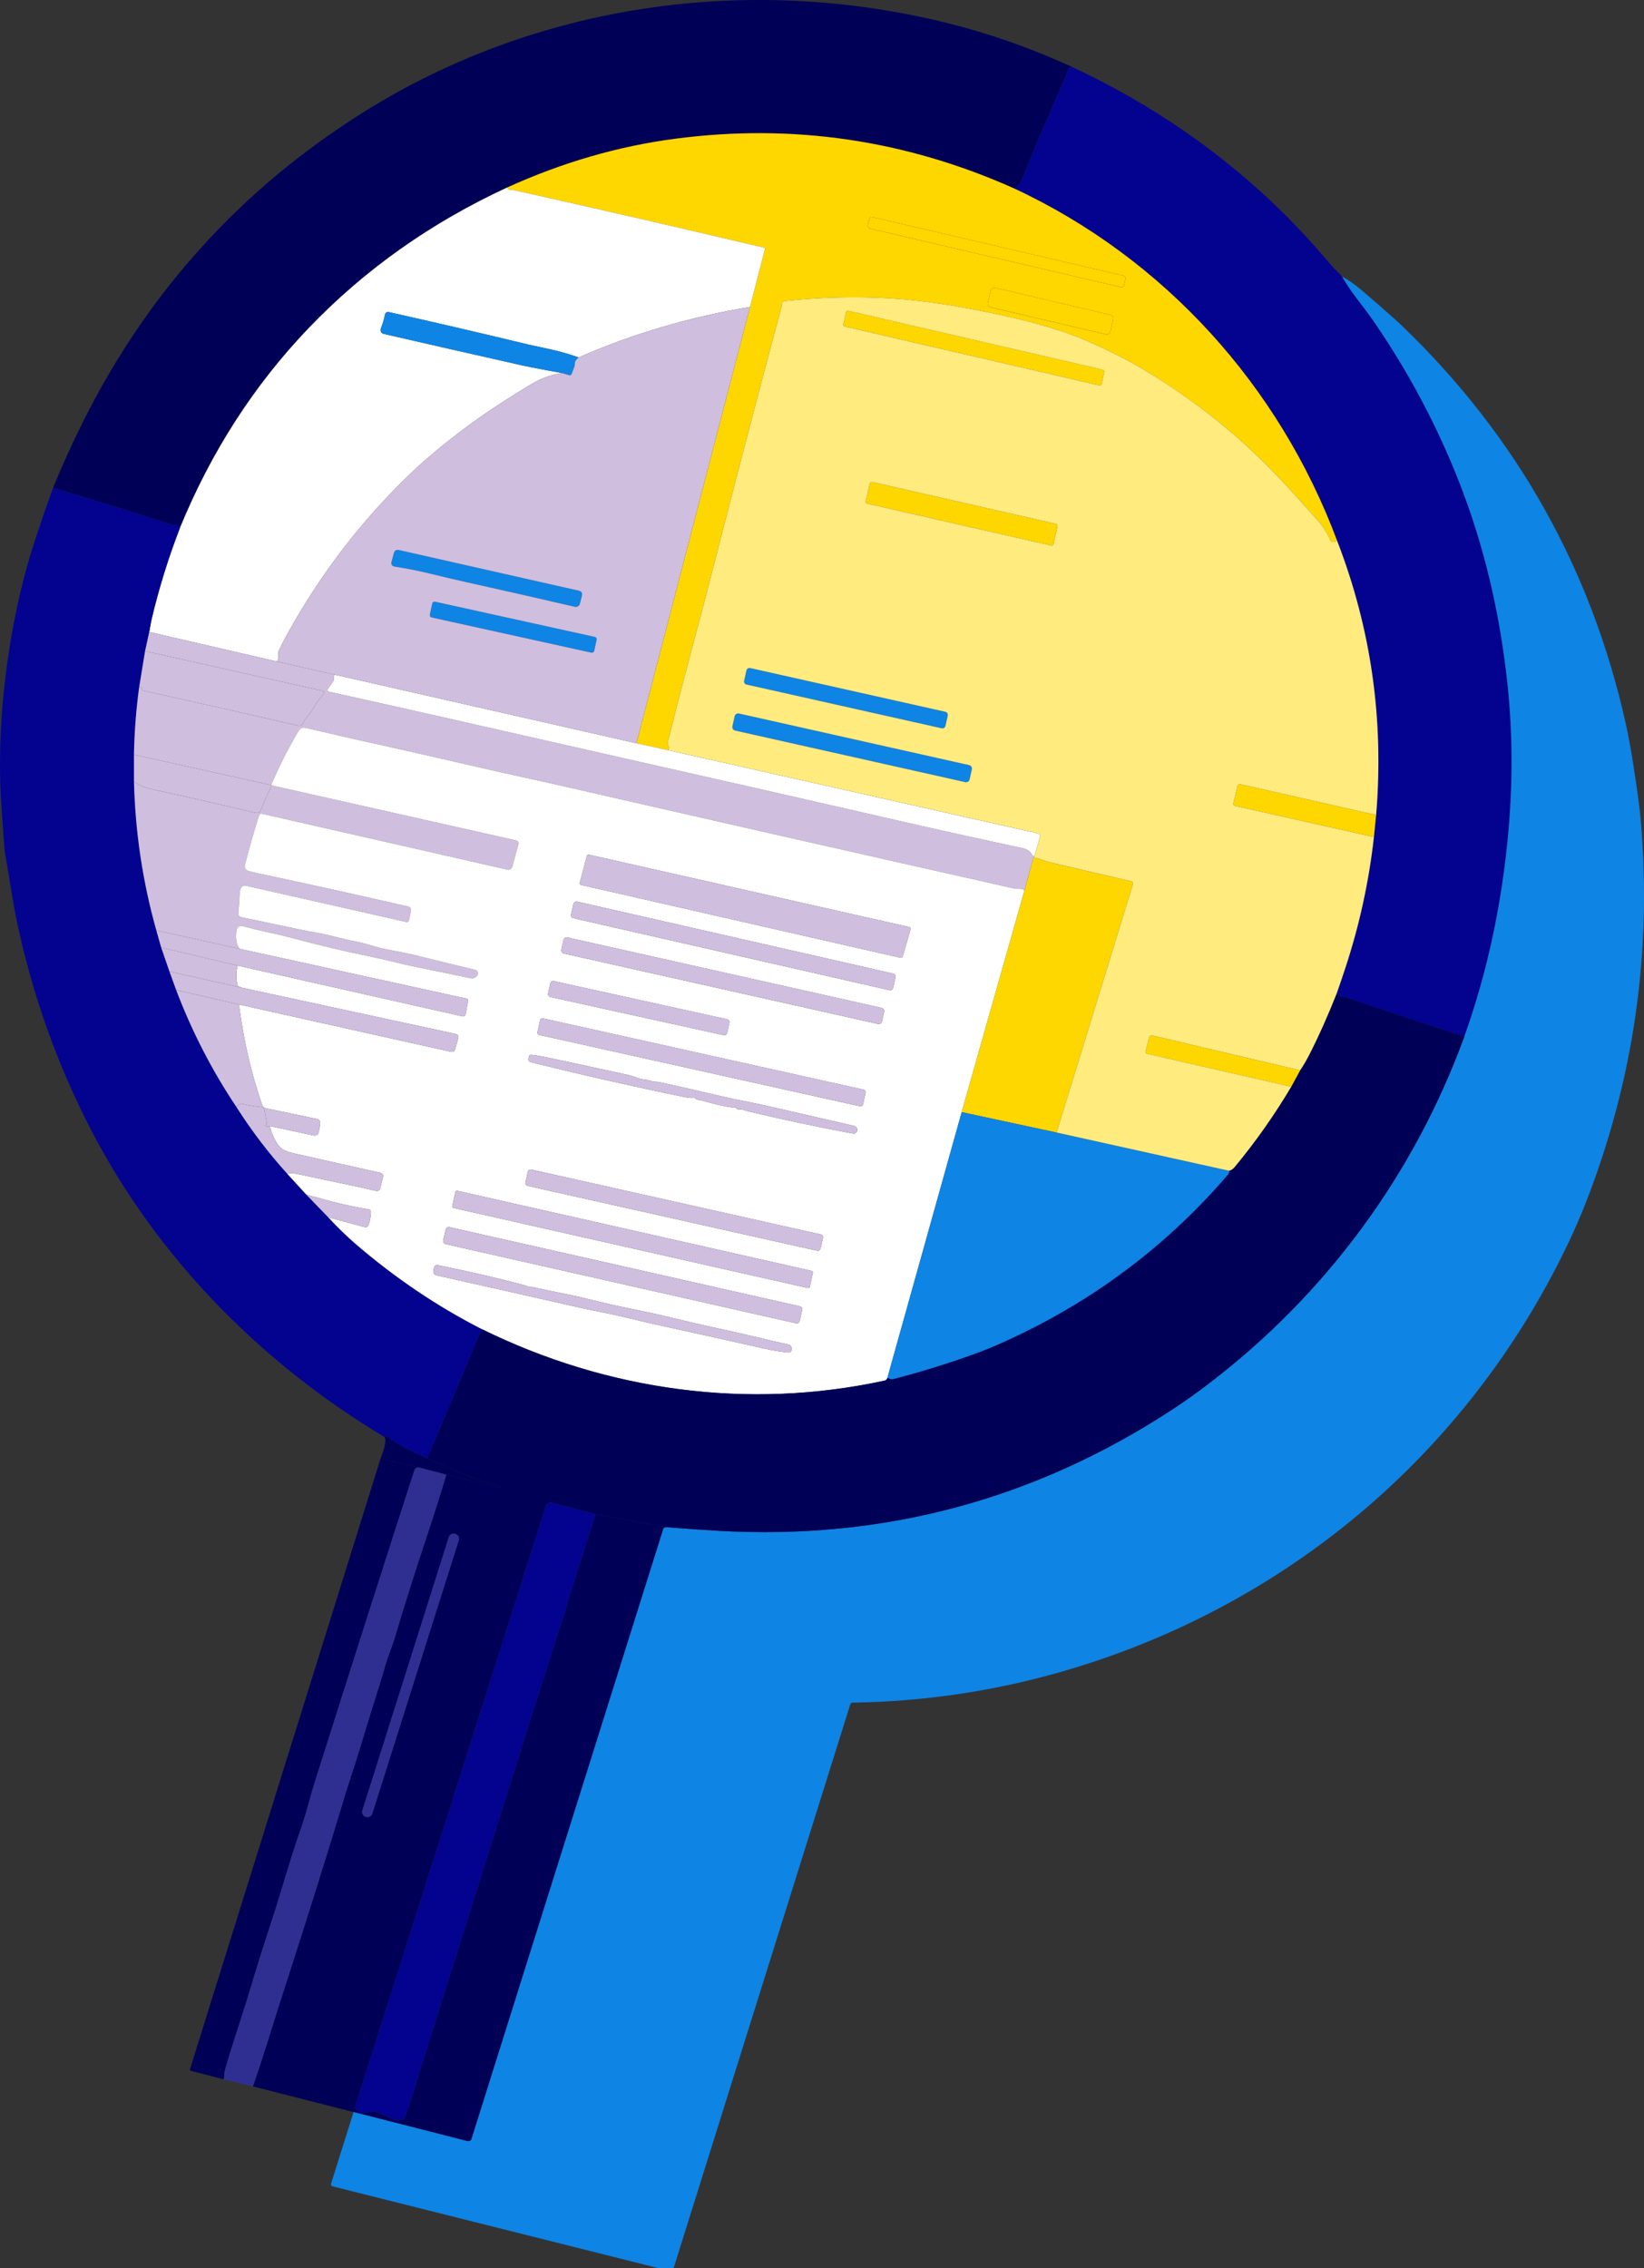 <svg width="203" height="280" viewBox="0 0 203 280" fill="none" xmlns="http://www.w3.org/2000/svg">
<rect x="0" y="0" width="203" height="280" fill="#333333" stroke="none"/>
<g clip-path="url(#clip0_3_37313)">
<path d="M132.401 8.275C132.111 8.267 131.938 8.387 131.88 8.631C131.833 8.819 131.774 8.995 131.701 9.163C130.739 11.384 129.766 13.636 128.778 15.916C127.983 17.756 127.107 19.866 126.154 22.243C126.057 22.481 125.934 22.675 125.781 22.822C125.626 22.972 125.447 23.125 125.248 23.274C111.829 17.271 97.865 15.222 83.355 17.13C76.339 18.052 69.438 20.054 62.653 23.133C53.213 27.494 45.036 33.281 38.126 40.492C31.379 47.53 26.073 55.767 22.203 65.206C22.212 65.086 22.203 64.986 22.176 64.909C22.144 64.813 22.077 64.771 21.974 64.786C21.654 64.836 21.432 64.842 21.306 64.801C16.407 63.208 11.487 61.686 6.547 60.234C7.623 57.572 8.875 54.815 10.3 51.968C18.277 36.025 29.782 23.33 44.819 13.888C66.113 0.514 92.133 -3.188 116.482 2.727C121.903 4.044 127.209 5.892 132.401 8.275Z" fill="#000057"/>
<path d="M132.401 8.275C142.425 12.951 151.253 19.099 158.891 26.718C160.524 28.349 162.397 30.404 164.508 32.881C164.66 33.06 164.866 33.269 165.121 33.51C165.364 33.739 165.563 33.953 165.719 34.156C166.314 35.158 166.956 36.105 167.642 36.992C168.478 38.068 169.164 38.999 169.703 39.784C173.931 45.943 177.411 52.488 180.14 59.414C183.207 67.199 185.215 75.597 186.162 84.613C186.772 90.417 186.807 96.38 186.271 102.504C185.479 111.505 183.662 119.992 180.815 127.959C175.939 126.387 171.093 124.779 166.273 123.134C166.159 123.095 165.947 123.054 165.637 123.01C165.323 122.969 165.129 122.846 165.053 122.637C165.42 121.594 165.772 120.562 166.106 119.545C167.853 114.244 169.035 108.837 169.65 103.327L169.923 100.611C170.905 88.877 169.301 77.599 165.112 66.77C157.976 47.654 143.786 31.92 125.248 23.274C125.447 23.125 125.626 22.972 125.781 22.822C125.934 22.675 126.057 22.481 126.154 22.243C127.107 19.866 127.983 17.756 128.778 15.916C129.766 13.636 130.739 11.384 131.701 9.163C131.774 8.995 131.833 8.819 131.88 8.631C131.938 8.387 132.111 8.267 132.401 8.275Z" fill="#030390"/>
<path d="M125.248 23.274C143.786 31.92 157.976 47.654 165.112 66.77C164.921 66.755 164.839 66.787 164.863 66.867C164.748 66.923 164.631 66.928 164.511 66.89C164.391 66.852 164.303 66.773 164.253 66.652C163.889 65.797 163.367 64.986 162.687 64.222C161.368 62.738 160.098 61.33 158.876 59.996C153.684 54.322 147.764 49.511 141.118 45.57C139.86 44.821 138.491 44.089 137.01 43.369C135.336 42.555 133.87 41.914 132.618 41.441C130.657 40.704 128.435 40.034 125.951 39.437C122.527 38.611 119.117 37.947 115.719 37.445C109.788 36.566 103.537 36.466 96.967 37.151C96.683 37.18 96.536 37.333 96.522 37.612C96.513 37.771 96.489 37.927 96.445 38.082C94.798 44.209 93.159 50.401 91.532 56.661C90.309 61.354 89.154 65.832 88.06 70.093C87.307 73.023 86.515 76.041 85.683 79.147C84.662 82.959 83.589 87.094 82.463 91.555C82.411 91.76 82.443 91.954 82.563 92.136C82.613 92.216 82.622 92.298 82.59 92.383C82.56 92.463 82.549 92.542 82.557 92.621L78.594 91.754L92.611 37.888L94.443 30.8C94.475 30.671 94.428 30.592 94.299 30.562C83.962 28.12 73.689 25.758 63.483 23.474C63.401 23.454 63.254 23.439 63.04 23.43C62.767 23.416 62.638 23.319 62.653 23.133C69.437 20.054 76.339 18.052 83.355 17.13C97.864 15.222 111.829 17.271 125.248 23.274ZM138.969 34.444C139.013 34.259 138.895 34.071 138.711 34.027L107.756 26.807C107.572 26.763 107.384 26.88 107.34 27.065L107.17 27.803C107.126 27.988 107.243 28.176 107.428 28.22L138.382 35.441C138.567 35.485 138.755 35.367 138.799 35.182L138.969 34.444ZM137.465 39.428C137.523 39.181 137.368 38.932 137.122 38.873L122.879 35.526C122.633 35.467 122.383 35.623 122.325 35.87L121.973 37.374C121.914 37.621 122.07 37.871 122.316 37.93L136.559 41.277C136.805 41.336 137.054 41.18 137.113 40.933L137.465 39.428Z" fill="#FED600"/>
<path d="M62.653 23.133C62.639 23.318 62.767 23.415 63.04 23.43C63.254 23.439 63.401 23.454 63.483 23.474C73.689 25.758 83.962 28.12 94.299 30.562C94.428 30.592 94.475 30.671 94.443 30.8L92.611 37.888C85.14 39.132 78.089 41.209 71.457 44.127C70.252 43.701 69.065 43.36 67.892 43.108C66.148 42.731 65.271 42.543 65.263 42.54C59.76 41.206 54.025 39.872 48.059 38.535C47.762 38.467 47.584 38.585 47.525 38.885C47.405 39.469 47.238 40.028 47.024 40.557C46.924 40.806 47.044 41.092 47.293 41.191C47.317 41.2 47.343 41.209 47.367 41.215C52.917 42.493 58.593 43.783 64.392 45.088C65.169 45.261 66.019 45.432 66.942 45.599C67.781 45.749 68.614 45.905 69.44 46.064C68.124 46.219 66.822 46.687 65.529 47.468C62.272 49.44 59.622 51.192 57.578 52.723C54.808 54.795 52.483 56.734 50.609 58.535C45.007 63.922 40.251 69.996 36.337 76.752C35.531 78.145 34.892 79.335 34.423 80.323C34.382 80.411 34.364 80.502 34.373 80.599C34.44 81.413 34.311 81.751 33.983 81.613L18.429 78.016C18.567 77.205 18.661 76.7 18.708 76.497C19.614 72.65 20.781 68.886 22.203 65.206C26.073 55.767 31.379 47.53 38.126 40.492C45.036 33.281 53.213 27.494 62.653 23.133Z" fill="white"/>
<path d="M107.343 27.065L107.171 27.804C107.128 27.99 107.244 28.177 107.43 28.22L138.384 35.44C138.57 35.484 138.756 35.368 138.799 35.181L138.971 34.443C139.014 34.256 138.898 34.07 138.712 34.026L107.758 26.806C107.572 26.763 107.386 26.879 107.343 27.065Z" fill="#FED600"/>
<path d="M165.719 34.156C166.425 34.488 167.308 35.111 168.366 36.022C170.835 38.147 172.433 39.557 173.16 40.257C187.306 53.881 196.503 70.252 200.757 89.374C201.082 90.84 201.393 92.545 201.692 94.487C202.044 96.788 202.416 99.127 202.607 101.361C203.988 117.585 201.739 133.243 195.867 148.336C195.163 150.143 194.371 151.962 193.489 153.793C180.994 179.756 158.386 198.616 130.765 206.457C122.48 208.808 113.981 210.051 105.267 210.189C105.141 210.192 105.03 210.277 104.992 210.397L83.176 280H81.311L41.11 269.912C40.902 269.859 40.828 269.729 40.893 269.524L43.661 260.711L57.722 264.305C57.933 264.357 58.147 264.24 58.214 264.031L81.909 188.681C81.997 188.56 82.162 188.51 82.402 188.531C84.695 188.719 86.826 188.869 88.793 188.977C109.058 190.118 127.684 185.145 144.668 174.058C146.193 173.065 147.758 171.954 149.362 170.722C163.707 159.744 174.567 145.065 180.815 127.959C183.661 119.992 185.479 111.505 186.271 102.504C186.807 96.38 186.772 90.417 186.162 84.613C185.215 75.597 183.207 67.199 180.14 59.414C177.411 52.488 173.931 45.943 169.703 39.784C169.164 38.999 168.478 38.068 167.642 36.992C166.956 36.105 166.314 35.158 165.719 34.156Z" fill="#0E84E4"/>
<path d="M122.325 35.867L121.973 37.372C121.915 37.62 122.069 37.868 122.316 37.927L136.56 41.275C136.807 41.333 137.055 41.179 137.113 40.931L137.465 39.426C137.523 39.178 137.369 38.93 137.122 38.872L122.879 35.523C122.631 35.465 122.383 35.619 122.325 35.867Z" fill="#FED600"/>
<path d="M104.47 38.566L104.139 40.003C104.108 40.141 104.193 40.278 104.33 40.31L135.725 47.575C135.863 47.607 136 47.521 136.031 47.383L136.362 45.946C136.394 45.808 136.309 45.671 136.171 45.639L104.776 38.374C104.639 38.343 104.502 38.428 104.47 38.566Z" fill="#FED600"/>
<path d="M71.458 44.127C71.118 44.377 70.959 44.644 70.98 44.926C70.989 45.02 70.974 45.111 70.942 45.2L70.584 46.163C70.537 46.29 70.399 46.357 70.27 46.316L69.441 46.063C68.614 45.905 67.781 45.749 66.943 45.599C66.019 45.432 65.169 45.261 64.392 45.088C58.593 43.783 52.917 42.493 47.367 41.215C47.106 41.156 46.942 40.894 47 40.63C47.006 40.603 47.015 40.58 47.024 40.556C47.238 40.028 47.405 39.469 47.525 38.884C47.584 38.585 47.763 38.467 48.059 38.535C54.025 39.872 59.76 41.206 65.263 42.54C65.272 42.54 66.148 42.731 67.893 43.107C69.065 43.36 70.253 43.701 71.458 44.127Z" fill="#0E84E4"/>
<path d="M107.402 59.689L106.905 61.878C106.876 62.01 106.958 62.14 107.089 62.17L129.789 67.34C129.92 67.37 130.05 67.287 130.08 67.156L130.576 64.966C130.606 64.835 130.524 64.704 130.393 64.675L107.693 59.505C107.562 59.475 107.431 59.558 107.402 59.689Z" fill="#FED600"/>
<path d="M22.203 65.206C20.781 68.885 19.614 72.65 18.708 76.496C18.661 76.699 18.567 77.205 18.429 78.016L17.913 80.376L17.174 84.889C16.808 87.584 16.597 90.344 16.541 93.162V96.483C16.7 102.736 17.617 108.857 19.303 114.849L19.904 116.971L20.927 119.933L21.754 122.216C23.698 127.339 26.184 132.164 29.213 136.686C31.071 139.605 33.162 142.346 35.481 144.912L37.838 147.489L40.529 150.275C41.691 151.527 42.834 152.635 43.957 153.602C48.815 157.777 53.995 161.269 59.493 164.075L52.776 180.029C51.319 179.418 49.885 178.68 48.472 177.816C48.384 177.76 48.246 177.646 48.056 177.469C47.824 177.252 47.627 177.226 47.472 177.39C32.265 168.301 19.362 155.206 11.205 139.411C7.11 131.482 4.101 123.08 2.181 114.206C1.58 111.44 1.111 108.049 0.563 104.969C0.299 101.325 0.144 99.033 0.094 98.096C-0.088 94.614 -0.006 90.817 0.337 86.7C0.903 80.605 1.929 74.927 3.413 69.664C4.043 67.428 5.09 64.283 6.547 60.234C11.487 61.686 16.406 63.208 21.305 64.801C21.431 64.842 21.654 64.836 21.974 64.786C22.076 64.771 22.144 64.812 22.176 64.909C22.203 64.986 22.211 65.086 22.203 65.206Z" fill="#030390"/>
<path d="M48.358 69.318L48.63 68.298C48.721 67.96 48.935 67.831 49.275 67.907L71.466 72.92C71.809 73 71.938 73.208 71.85 73.552L71.61 74.516C71.54 74.795 71.258 74.969 70.977 74.904C66.38 73.837 61.976 72.835 57.763 71.904C56.312 71.58 54.861 71.24 53.415 70.884C51.891 70.505 50.34 70.193 48.765 69.946C48.396 69.888 48.261 69.679 48.358 69.318Z" fill="#0E84E4"/>
<path d="M53.377 74.502L53.077 75.868C53.042 76.027 53.142 76.183 53.3 76.218L73.024 80.565C73.182 80.6 73.338 80.5 73.373 80.341L73.673 78.975C73.707 78.816 73.607 78.66 73.449 78.625L53.726 74.278C53.568 74.243 53.411 74.344 53.377 74.502Z" fill="#0E84E4"/>
<path d="M18.43 78.016L33.983 81.613L41.359 83.291C41.245 83.329 41.201 83.497 41.23 83.794C41.242 83.908 41.216 84.011 41.148 84.108L40.471 85.075C40.407 85.166 40.43 85.289 40.521 85.354C40.541 85.369 40.568 85.38 40.594 85.386C46.282 86.641 51.808 87.878 57.177 89.104C65.424 90.981 73.709 92.859 82.033 94.737C91.901 96.962 101.04 99.039 109.445 100.97C115.376 102.331 121 103.577 126.309 104.714C126.869 104.834 127.265 105.14 127.502 105.637C127.514 105.66 127.532 105.672 127.558 105.672C127.567 105.672 127.576 105.672 127.584 105.663C127.634 105.619 127.667 105.631 127.681 105.698C127.69 105.734 127.696 105.769 127.702 105.807C127.675 105.816 127.649 105.828 127.623 105.837L126.497 109.948C126.444 109.78 126.227 109.704 125.849 109.719C125.611 109.727 125.386 109.71 125.175 109.663C106.76 105.525 88.571 101.402 70.607 97.291C68.804 96.879 66.896 96.453 64.879 96.01C59.367 94.805 53.852 93.474 48.314 92.257C44.857 91.496 41.342 90.697 37.768 89.853C37.378 89.762 37.085 89.877 36.888 90.2C35.683 92.207 34.557 94.414 33.517 96.824C33.493 96.876 33.517 96.938 33.572 96.962C33.578 96.962 33.584 96.965 33.59 96.968L63.729 103.747C63.934 103.791 64.063 103.994 64.019 104.197C64.019 104.203 64.016 104.209 64.014 104.217L63.263 106.989C63.19 107.253 62.926 107.415 62.659 107.353L32.353 100.453C32.194 100.418 32.03 100.526 31.974 100.703C31.321 102.769 30.749 104.782 30.256 106.748C30.154 107.156 30.312 107.418 30.726 107.535C31.054 107.626 31.371 107.706 31.678 107.77C37.865 109.084 44.115 110.468 50.43 111.92C50.65 111.97 50.791 112.187 50.747 112.41L50.515 113.548C50.471 113.768 50.34 113.853 50.123 113.803L30.347 109.334C30.11 109.281 29.869 109.395 29.761 109.61C29.667 109.792 29.611 110.042 29.597 110.362C29.559 111.147 29.503 111.94 29.427 112.737C29.403 112.972 29.562 113.183 29.79 113.227C32.989 113.859 36.103 114.6 39.278 115.182C40.245 115.361 41.289 115.599 42.409 115.896C43.385 116.154 44.406 116.275 45.388 116.583C46.405 116.901 47.446 117.153 48.504 117.344C49.615 117.541 50.656 117.762 51.633 118.006C53.899 118.573 56.238 119.143 58.651 119.722C58.88 119.778 58.994 119.922 58.997 120.157C59 120.412 58.836 120.606 58.505 120.739C58.402 120.78 58.294 120.789 58.185 120.768C56.039 120.318 53.858 119.869 51.644 119.422C50.639 119.219 49.633 118.993 48.627 118.74C47.613 118.485 46.607 118.255 45.611 118.053C42.588 117.438 39.454 116.695 36.214 115.825C35.188 115.549 34.156 115.302 33.121 115.085C32.062 114.864 31.048 114.614 30.078 114.341C29.55 114.191 29.254 114.412 29.186 115.002C29.084 115.94 29.216 116.648 29.585 117.127L19.303 114.849C17.617 108.858 16.7 102.736 16.544 96.483C17.101 96.918 17.925 97.253 19.013 97.488C22.956 98.343 27.131 99.292 31.538 100.341C31.849 100.415 32.068 100.306 32.194 100.012L33.458 97.076C33.502 96.979 33.47 96.918 33.367 96.897L16.541 93.162C16.597 90.344 16.808 87.584 17.175 84.89C17.339 84.704 17.45 84.766 17.512 85.081C17.532 85.175 17.588 85.234 17.682 85.254C24.973 86.873 31.335 88.307 36.765 89.562C37.102 89.641 37.337 89.518 37.466 89.198C37.668 88.683 38.184 88.254 38.468 87.778C38.935 87 39.43 86.28 39.955 85.624C40.028 85.53 40.014 85.398 39.92 85.325C39.893 85.304 39.864 85.289 39.835 85.284L17.913 80.376L18.43 78.016Z" fill="#CFBEDE"/>
<path d="M17.913 80.376L39.835 85.284C39.949 85.307 40.022 85.422 39.996 85.536C39.99 85.569 39.975 85.598 39.955 85.624C39.43 86.28 38.935 87 38.469 87.778C38.184 88.255 37.668 88.684 37.466 89.198C37.337 89.518 37.102 89.642 36.765 89.562C31.335 88.308 24.973 86.873 17.682 85.254C17.588 85.234 17.532 85.175 17.512 85.081C17.45 84.766 17.339 84.705 17.175 84.89L17.913 80.376Z" fill="#CFBEDE"/>
<path d="M92.169 82.774L91.887 84.041C91.84 84.252 91.972 84.461 92.182 84.508L116.274 89.906C116.484 89.953 116.692 89.82 116.739 89.61L117.022 88.342C117.069 88.131 116.937 87.922 116.726 87.875L92.635 82.478C92.425 82.43 92.216 82.563 92.169 82.774Z" fill="#0E84E4"/>
<path d="M41.359 83.291L78.594 91.754L82.557 92.621L128.2 102.886C128.364 102.924 128.47 103.089 128.432 103.253C128.432 103.259 128.432 103.265 128.426 103.271L127.702 105.807C127.696 105.769 127.69 105.734 127.681 105.698C127.667 105.631 127.634 105.619 127.584 105.663C127.576 105.669 127.567 105.672 127.558 105.672C127.532 105.672 127.514 105.66 127.502 105.637C127.265 105.14 126.869 104.834 126.309 104.714C121 103.577 115.376 102.331 109.445 100.97C101.04 99.039 91.901 96.962 82.033 94.737C73.709 92.859 65.424 90.981 57.176 89.104C51.808 87.878 46.282 86.641 40.594 85.386C40.486 85.363 40.415 85.254 40.439 85.145C40.445 85.119 40.456 85.095 40.471 85.075L41.148 84.108C41.216 84.011 41.242 83.908 41.23 83.793C41.201 83.497 41.245 83.329 41.359 83.291Z" fill="white"/>
<path d="M90.719 88.42L90.443 89.659C90.39 89.896 90.539 90.132 90.776 90.185L119.199 96.553C119.436 96.606 119.671 96.457 119.724 96.219L120.001 94.98C120.054 94.743 119.904 94.507 119.667 94.454L91.244 88.086C91.007 88.033 90.772 88.182 90.719 88.42Z" fill="#0E84E4"/>
<path d="M126.497 109.948L118.748 137.292L109.574 170.094C109.524 170.279 109.41 170.393 109.231 170.431C92.379 174.105 74.97 171.692 59.493 164.075C53.995 161.269 48.815 157.778 43.957 153.602C42.834 152.635 41.691 151.527 40.53 150.275L45.05 151.486C45.235 151.536 45.426 151.436 45.493 151.257C45.69 150.719 45.792 150.158 45.807 149.57C45.81 149.42 45.739 149.335 45.593 149.308C44.781 149.164 43.945 149.003 43.083 148.826C42.292 148.665 41.447 148.459 40.55 148.209C39.679 147.965 38.776 147.727 37.838 147.489L35.481 144.912C35.713 144.794 36.105 144.794 36.663 144.912C41.403 145.902 44.637 146.596 46.37 146.996C46.689 147.069 46.886 146.946 46.965 146.628L47.279 145.335C47.355 145.021 47.238 144.83 46.924 144.762C43.702 144.048 40.456 143.322 37.181 142.579C35.833 142.273 34.871 142.191 34.232 141.177C33.766 140.436 33.464 139.713 33.326 139.005L38.653 140.157C39.058 140.242 39.298 140.084 39.374 139.675L39.533 138.82C39.606 138.429 39.448 138.194 39.061 138.115L32.866 136.819C32.625 136.769 32.432 136.599 32.353 136.366C31.019 132.467 30.084 128.438 29.547 124.28C29.541 124.227 29.547 124.174 29.559 124.124C29.567 124.097 29.57 124.059 29.57 124.015L55.658 129.831C55.942 129.895 56.127 129.787 56.206 129.502L56.567 128.212C56.658 127.891 56.54 127.694 56.215 127.627L29.79 121.911C29.723 121.849 29.629 121.814 29.506 121.799C29.412 121.788 29.354 121.735 29.333 121.644C29.137 120.774 29.142 119.96 29.345 119.199L57.094 125.461C57.273 125.502 57.452 125.39 57.493 125.211C57.493 125.208 57.493 125.202 57.493 125.199L57.804 123.571C57.836 123.41 57.772 123.313 57.611 123.277L29.582 117.127C29.213 116.648 29.081 115.94 29.183 115.002C29.251 114.411 29.547 114.191 30.075 114.341C31.045 114.614 32.059 114.864 33.118 115.084C34.153 115.302 35.185 115.549 36.211 115.825C39.451 116.695 42.585 117.438 45.608 118.053C46.604 118.255 47.61 118.484 48.624 118.74C49.63 118.993 50.636 119.219 51.641 119.422C53.855 119.869 56.036 120.318 58.182 120.768C58.291 120.788 58.399 120.78 58.502 120.738C58.833 120.606 58.997 120.412 58.994 120.157C58.994 119.922 58.877 119.778 58.648 119.722C56.235 119.143 53.896 118.573 51.63 118.005C50.653 117.762 49.612 117.541 48.501 117.344C47.443 117.153 46.402 116.901 45.385 116.583C44.403 116.275 43.382 116.154 42.406 115.896C41.286 115.599 40.242 115.361 39.275 115.181C36.1 114.6 32.986 113.859 29.787 113.227C29.559 113.183 29.4 112.972 29.424 112.736C29.5 111.94 29.556 111.147 29.594 110.362C29.608 110.042 29.664 109.792 29.758 109.61C29.866 109.395 30.107 109.281 30.344 109.333L50.12 113.803C50.337 113.853 50.468 113.768 50.513 113.548L50.744 112.41C50.788 112.187 50.647 111.969 50.428 111.919C44.112 110.468 37.862 109.084 31.675 107.77C31.368 107.705 31.051 107.626 30.723 107.535C30.309 107.417 30.151 107.156 30.253 106.747C30.746 104.781 31.318 102.768 31.972 100.703C32.027 100.526 32.191 100.418 32.35 100.453L62.656 107.353C62.92 107.415 63.187 107.253 63.26 106.988L64.011 104.217C64.066 104.014 63.946 103.806 63.747 103.753C63.741 103.753 63.735 103.75 63.726 103.747L33.587 96.968C33.531 96.953 33.496 96.897 33.508 96.841C33.508 96.835 33.511 96.829 33.514 96.823C34.554 94.414 35.68 92.207 36.885 90.2C37.082 89.876 37.375 89.762 37.765 89.853C41.339 90.696 44.854 91.496 48.311 92.257C53.849 93.473 59.364 94.805 64.876 96.01C66.893 96.453 68.801 96.879 70.604 97.291C88.568 101.402 106.757 105.525 125.172 109.663C125.383 109.71 125.608 109.727 125.846 109.718C126.224 109.704 126.441 109.78 126.494 109.948H126.497ZM111.193 118.235C111.31 118.261 111.427 118.191 111.459 118.076L112.43 114.723C112.465 114.603 112.398 114.476 112.277 114.441C112.272 114.441 112.269 114.441 112.263 114.438L72.724 105.51C72.607 105.484 72.487 105.557 72.457 105.675L71.589 108.972C71.557 109.092 71.63 109.216 71.751 109.248C71.754 109.248 71.757 109.248 71.76 109.248L111.193 118.232V118.235ZM110.583 120.636C110.627 120.436 110.504 120.239 110.304 120.192L71.255 111.299C71.056 111.255 70.859 111.379 70.812 111.579L70.513 112.898C70.469 113.098 70.593 113.295 70.792 113.342L109.841 122.234C110.04 122.278 110.237 122.155 110.284 121.955L110.583 120.636ZM109.167 124.906C109.217 124.685 109.079 124.468 108.859 124.418L70.068 115.725C69.848 115.675 69.631 115.813 69.581 116.034L69.317 117.221C69.267 117.441 69.405 117.659 69.625 117.709L108.416 126.401C108.636 126.451 108.853 126.313 108.903 126.093L109.167 124.906ZM90.069 126.269C90.113 126.069 89.987 125.872 89.787 125.828L68.391 121.112C68.191 121.068 67.995 121.194 67.951 121.394L67.678 122.634C67.634 122.834 67.76 123.031 67.96 123.075L89.356 127.788C89.556 127.832 89.752 127.706 89.796 127.506L90.069 126.266V126.269ZM106.886 134.871C106.921 134.712 106.821 134.553 106.66 134.518L67.045 125.714C66.887 125.678 66.728 125.778 66.693 125.94L66.368 127.409C66.333 127.568 66.432 127.727 66.594 127.762L106.208 136.566C106.367 136.601 106.525 136.502 106.56 136.34L106.886 134.871ZM87.07 135.961C88.233 136.305 89.377 136.56 90.5 136.728C90.567 136.737 90.638 136.737 90.705 136.722C90.787 136.704 90.855 136.731 90.904 136.798C90.984 136.904 91.092 136.954 91.224 136.951C91.467 136.942 91.684 136.969 91.875 137.033C92.071 137.101 92.273 137.16 92.482 137.21C96.633 138.203 100.919 139.111 105.338 139.937C105.484 139.963 105.634 139.91 105.731 139.799C105.851 139.661 105.892 139.522 105.857 139.39C105.801 139.167 105.66 139.029 105.437 138.979C101.825 138.147 98.193 137.316 94.537 136.478C92.831 136.087 91.112 135.808 89.391 135.4C86.914 134.815 84.258 134.212 81.423 133.586C81.091 133.513 80.781 133.595 80.464 133.463C80.238 133.372 80.001 133.313 79.755 133.292C79.4 133.263 79.054 133.187 78.711 133.06C78.239 132.884 77.905 132.775 77.711 132.734C74.419 132.011 70.95 131.262 67.3 130.483C66.787 130.374 66.242 130.286 65.658 130.219C65.453 130.195 65.333 130.283 65.298 130.486L65.254 130.724C65.222 130.9 65.333 131.074 65.509 131.118C71.885 132.696 78.283 134.145 84.701 135.464C85.023 135.529 85.349 135.549 85.677 135.526C85.759 135.52 85.829 135.546 85.888 135.605L85.953 135.67C86.008 135.726 86.084 135.764 86.164 135.773C86.469 135.811 86.77 135.873 87.07 135.961ZM101.614 152.82C101.658 152.623 101.535 152.426 101.336 152.382L65.606 144.377C65.409 144.333 65.213 144.457 65.169 144.656L64.879 145.952C64.835 146.149 64.958 146.346 65.157 146.39L100.887 154.395C101.084 154.439 101.28 154.316 101.324 154.116L101.614 152.82ZM100.38 157.119C100.403 157.013 100.339 156.911 100.233 156.887L56.467 147.001C56.361 146.978 56.259 147.043 56.235 147.148L55.846 148.885C55.822 148.991 55.886 149.094 55.992 149.117L99.758 159.003C99.864 159.026 99.967 158.962 99.99 158.856L100.38 157.119ZM99.049 161.721C99.096 161.513 98.964 161.304 98.756 161.257L55.494 151.486C55.285 151.439 55.077 151.571 55.03 151.78L54.731 153.117C54.684 153.325 54.816 153.534 55.025 153.581L98.287 163.352C98.495 163.399 98.703 163.267 98.75 163.058L99.049 161.721ZM65.186 158.821C65.013 158.744 64.832 158.68 64.641 158.63C61.7 157.836 58.197 157.022 54.133 156.191C53.811 156.123 53.623 156.252 53.57 156.579L53.526 156.846C53.474 157.172 53.608 157.369 53.928 157.44C59.715 158.736 65.477 160.034 71.214 161.336C72.231 161.568 73.243 161.78 74.251 161.974C75.269 162.171 76.277 162.391 77.283 162.638C78.717 162.988 80.227 163.338 81.816 163.687C86.105 164.628 90.33 165.565 94.496 166.502C95.446 166.717 96.39 166.87 97.331 166.958C97.589 166.981 97.724 166.864 97.736 166.602V166.502C97.75 166.212 97.615 166.038 97.334 165.976C94.845 165.433 92.338 164.783 89.925 164.266C87.615 163.772 85.325 163.249 83.056 162.697C81.511 162.321 79.81 161.945 77.96 161.571C76.134 161.201 74.331 160.793 72.554 160.346C70.346 159.791 68.1 159.435 65.916 158.909C65.667 158.85 65.447 158.935 65.186 158.821Z" fill="white"/>
<path d="M16.541 93.162L33.367 96.897C33.47 96.918 33.502 96.98 33.458 97.076L32.194 100.012C32.068 100.306 31.849 100.415 31.538 100.341C27.131 99.292 22.956 98.343 19.013 97.488C17.925 97.253 17.101 96.918 16.544 96.483V93.162H16.541Z" fill="#CFBEDE"/>
<path d="M169.923 100.611L169.651 103.327L152.543 99.495C152.338 99.448 152.259 99.321 152.309 99.116L152.798 97.076C152.842 96.894 153.021 96.782 153.203 96.823L169.923 100.611Z" fill="#FED600"/>
<path d="M111.193 118.235L71.76 109.251C71.636 109.225 71.56 109.104 71.587 108.981C71.587 108.978 71.587 108.975 71.587 108.972L72.454 105.675C72.484 105.557 72.604 105.484 72.721 105.51L112.26 114.438C112.38 114.464 112.459 114.585 112.43 114.708C112.43 114.714 112.43 114.717 112.427 114.723L111.456 118.076C111.424 118.191 111.307 118.261 111.19 118.235H111.193Z" fill="#CFBEDE"/>
<path d="M127.623 105.836C128.018 105.939 128.385 106.048 128.722 106.168C129.094 106.301 129.458 106.409 129.816 106.495C133.088 107.268 136.38 108.035 139.696 108.802C139.843 108.834 139.933 108.978 139.901 109.125C139.901 109.131 139.898 109.14 139.895 109.145L130.464 139.81L118.748 137.292L126.497 109.948L127.623 105.836Z" fill="#FED600"/>
<path d="M70.815 111.58L70.516 112.898C70.471 113.097 70.596 113.296 70.795 113.341L109.843 122.233C110.042 122.278 110.24 122.153 110.285 121.954L110.584 120.636C110.629 120.436 110.504 120.238 110.305 120.193L71.257 111.3C71.058 111.255 70.86 111.38 70.815 111.58Z" fill="#CFBEDE"/>
<path d="M19.303 114.849L29.585 117.127L57.614 123.277C57.775 123.313 57.839 123.409 57.807 123.571L57.496 125.199C57.461 125.378 57.288 125.499 57.106 125.464C57.103 125.464 57.097 125.464 57.094 125.464L29.345 119.201L19.904 116.974L19.303 114.852V114.849Z" fill="#CFBEDE"/>
<path d="M69.58 116.032L69.315 117.22C69.266 117.44 69.404 117.658 69.624 117.707L108.417 126.399C108.636 126.448 108.854 126.309 108.903 126.089L109.168 124.902C109.217 124.682 109.079 124.463 108.859 124.414L70.067 115.723C69.847 115.673 69.629 115.812 69.58 116.032Z" fill="#CFBEDE"/>
<path d="M19.904 116.971L29.345 119.199C29.142 119.96 29.136 120.774 29.333 121.644C29.353 121.735 29.412 121.788 29.506 121.799C29.629 121.814 29.723 121.849 29.79 121.911L20.927 119.933L19.904 116.971Z" fill="#CFBEDE"/>
<path d="M20.927 119.933L29.79 121.911L56.215 127.627C56.54 127.694 56.658 127.891 56.567 128.211L56.206 129.501C56.127 129.786 55.942 129.895 55.658 129.831L29.57 124.015L21.754 122.216L20.927 119.933Z" fill="#CFBEDE"/>
<path d="M67.953 121.394L67.681 122.634C67.637 122.834 67.763 123.031 67.962 123.075L89.358 127.79C89.557 127.834 89.754 127.708 89.798 127.508L90.07 126.268C90.114 126.068 89.988 125.871 89.789 125.827L68.393 121.112C68.194 121.068 67.997 121.194 67.953 121.394Z" fill="#CFBEDE"/>
<path d="M29.57 124.015C29.57 124.059 29.567 124.098 29.559 124.124C29.544 124.174 29.541 124.227 29.547 124.28C30.084 128.438 31.019 132.467 32.353 136.367C32.432 136.599 32.625 136.769 32.866 136.819L39.061 138.115C39.448 138.194 39.606 138.429 39.533 138.82L39.374 139.675C39.298 140.084 39.058 140.243 38.653 140.157L33.326 139.005C33.162 139.091 33.001 139.088 32.842 138.997C32.743 138.938 32.746 138.885 32.851 138.838C32.883 138.823 32.907 138.797 32.916 138.759C32.936 138.688 32.939 138.615 32.924 138.538C32.839 138.077 32.754 137.598 32.675 137.101C32.637 136.86 32.438 136.678 32.194 136.657C31.511 136.596 30.775 136.472 29.993 136.287C29.638 136.205 29.38 136.337 29.213 136.687C26.184 132.164 23.698 127.339 21.754 122.217L29.57 124.015Z" fill="#CFBEDE"/>
<path d="M165.053 122.637C165.13 122.845 165.323 122.969 165.637 123.01C165.948 123.054 166.159 123.095 166.273 123.133C171.093 124.779 175.939 126.386 180.815 127.959C174.567 145.065 163.708 159.743 149.362 170.722C147.758 171.954 146.193 173.064 144.668 174.058C127.684 185.145 109.058 190.118 88.793 188.977C86.826 188.869 84.695 188.719 82.402 188.531C82.162 188.51 81.998 188.56 81.909 188.681C81.909 188.648 81.904 188.616 81.895 188.589C81.871 188.51 81.819 188.463 81.739 188.448L73.554 186.929L68.144 185.504C67.831 185.422 67.508 185.601 67.409 185.909L43.799 260.223C43.69 260.287 43.623 260.449 43.593 260.71L31.227 257.56C31.91 255.582 32.564 253.593 33.185 251.592C33.781 249.679 34.373 247.807 34.962 245.982C38.129 236.181 40.706 227.962 42.693 221.317C42.796 220.968 42.899 220.645 42.998 220.351C43.749 218.097 44.505 215.684 45.27 213.116C46 210.671 46.851 208.185 47.563 205.663C47.892 204.499 48.387 203.377 48.733 202.216C49.917 198.231 51.275 193.947 52.802 189.359C53.611 186.935 54.383 184.496 55.118 182.039L61.674 183.685C61.736 183.699 61.8 183.661 61.815 183.6C61.818 183.582 61.821 183.567 61.815 183.55C61.806 183.494 61.768 183.456 61.7 183.441C60.226 183.056 58.818 182.603 57.478 182.077C56.628 181.745 55.06 181.061 52.773 180.029L59.49 164.075C74.967 171.692 92.376 174.105 109.228 170.431C109.407 170.393 109.521 170.279 109.571 170.093L109.967 170.24C110.055 170.273 110.146 170.279 110.237 170.255C113.852 169.323 117.388 168.219 120.847 166.946C122.219 166.441 123.893 165.712 125.866 164.763C135.873 159.943 144.469 153.343 151.658 144.959C151.766 144.833 151.798 144.691 151.755 144.53C152.015 144.471 152.247 144.318 152.455 144.068C155.056 140.924 157.384 137.621 159.436 134.159L160.538 132.132C160.943 131.526 161.324 130.874 161.679 130.177C162.869 127.835 163.992 125.323 165.05 122.637H165.053ZM56.649 190.147C56.752 189.818 56.573 189.468 56.244 189.365L56.2 189.351C55.872 189.248 55.523 189.427 55.42 189.756L44.743 223.498C44.64 223.827 44.819 224.177 45.147 224.28L45.191 224.294C45.52 224.397 45.868 224.218 45.971 223.889L56.649 190.147Z" fill="#000057"/>
<path d="M66.694 125.938L66.369 127.407C66.334 127.567 66.434 127.726 66.594 127.761L106.209 136.564C106.368 136.599 106.526 136.498 106.562 136.338L106.887 134.869C106.922 134.709 106.821 134.551 106.662 134.515L67.047 125.713C66.887 125.677 66.729 125.778 66.694 125.938Z" fill="#CFBEDE"/>
<path d="M160.541 132.132L159.439 134.16L141.643 130.089C141.502 130.057 141.411 129.916 141.443 129.772C141.443 129.769 141.443 129.766 141.443 129.763L141.901 128.047C141.944 127.885 142.109 127.788 142.27 127.827L160.538 132.132H160.541Z" fill="#FED600"/>
<path d="M87.069 135.961C86.77 135.873 86.468 135.811 86.163 135.773C86.084 135.764 86.008 135.726 85.952 135.67L85.888 135.605C85.829 135.546 85.759 135.52 85.677 135.526C85.348 135.549 85.023 135.526 84.7 135.464C78.283 134.145 71.885 132.696 65.509 131.118C65.333 131.074 65.221 130.9 65.254 130.724L65.298 130.486C65.333 130.283 65.453 130.195 65.658 130.219C66.242 130.286 66.787 130.374 67.3 130.483C70.95 131.262 74.418 132.011 77.711 132.734C77.904 132.775 78.239 132.884 78.711 133.06C79.054 133.187 79.4 133.263 79.754 133.292C80.001 133.313 80.238 133.372 80.464 133.463C80.781 133.595 81.091 133.513 81.423 133.586C84.258 134.212 86.914 134.815 89.391 135.399C91.112 135.808 92.83 136.087 94.537 136.478C98.193 137.315 101.825 138.147 105.437 138.979C105.66 139.029 105.801 139.167 105.857 139.39C105.892 139.522 105.851 139.661 105.73 139.799C105.634 139.91 105.484 139.963 105.338 139.937C100.919 139.111 96.633 138.203 92.481 137.21C92.273 137.16 92.071 137.101 91.875 137.033C91.684 136.969 91.467 136.942 91.224 136.951C91.092 136.954 90.983 136.904 90.904 136.798C90.854 136.731 90.787 136.704 90.705 136.722C90.637 136.737 90.567 136.737 90.5 136.728C89.377 136.56 88.233 136.305 87.069 135.961Z" fill="#CFBEDE"/>
<path d="M33.326 139.005C33.464 139.713 33.766 140.436 34.232 141.177C34.871 142.191 35.833 142.273 37.181 142.579C40.456 143.322 43.702 144.048 46.924 144.762C47.237 144.83 47.355 145.021 47.279 145.335L46.965 146.628C46.886 146.945 46.689 147.069 46.37 146.995C44.637 146.596 41.403 145.902 36.662 144.912C36.105 144.794 35.712 144.794 35.481 144.912C33.162 142.346 31.071 139.605 29.213 136.686C29.38 136.337 29.638 136.205 29.992 136.287C30.775 136.472 31.511 136.595 32.194 136.657C32.438 136.678 32.637 136.86 32.675 137.101C32.754 137.597 32.839 138.076 32.924 138.538C32.939 138.614 32.936 138.688 32.916 138.758C32.907 138.796 32.883 138.823 32.851 138.838C32.745 138.885 32.743 138.938 32.842 138.996C33.001 139.087 33.162 139.09 33.326 139.005Z" fill="#CFBEDE"/>
<path d="M118.748 137.292L130.463 139.81L151.757 144.53C151.801 144.692 151.769 144.833 151.661 144.959C144.472 153.343 135.876 159.943 125.869 164.763C123.896 165.712 122.222 166.441 120.85 166.946C117.39 168.219 113.855 169.324 110.24 170.255C110.149 170.279 110.058 170.273 109.97 170.24L109.574 170.093L118.748 137.292Z" fill="#0E84E4"/>
<path d="M65.167 144.653L64.878 145.95C64.834 146.148 64.958 146.344 65.156 146.388L100.886 154.394C101.084 154.438 101.28 154.313 101.324 154.115L101.613 152.819C101.657 152.621 101.533 152.425 101.335 152.38L65.605 144.375C65.407 144.331 65.211 144.455 65.167 144.653Z" fill="#CFBEDE"/>
<path d="M56.238 147.148L55.848 148.885C55.824 148.99 55.89 149.094 55.994 149.117L99.759 159.003C99.864 159.027 99.967 158.961 99.99 158.857L100.381 157.119C100.405 157.015 100.339 156.911 100.235 156.888L56.47 147.002C56.365 146.978 56.262 147.044 56.238 147.148Z" fill="#CFBEDE"/>
<path d="M40.53 150.275L37.838 147.489C38.776 147.727 39.679 147.965 40.55 148.209C41.447 148.459 42.292 148.665 43.083 148.826C43.945 149.003 44.781 149.164 45.593 149.308C45.739 149.335 45.81 149.42 45.807 149.57C45.792 150.158 45.69 150.719 45.493 151.257C45.426 151.436 45.235 151.536 45.051 151.486L40.53 150.275Z" fill="#CFBEDE"/>
<path d="M55.032 151.781L54.732 153.117C54.685 153.326 54.816 153.533 55.024 153.58L98.286 163.353C98.495 163.4 98.702 163.269 98.749 163.06L99.049 161.724C99.096 161.515 98.965 161.307 98.757 161.26L55.495 151.488C55.286 151.441 55.079 151.572 55.032 151.781Z" fill="#CFBEDE"/>
<path d="M65.186 158.821C65.447 158.935 65.667 158.85 65.916 158.909C68.1 159.435 70.346 159.791 72.554 160.346C74.331 160.793 76.134 161.201 77.96 161.571C79.81 161.945 81.511 162.321 83.056 162.697C85.325 163.249 87.615 163.773 89.925 164.266C92.338 164.783 94.845 165.433 97.334 165.977C97.615 166.038 97.75 166.212 97.738 166.503V166.602C97.724 166.864 97.589 166.982 97.331 166.958C96.39 166.87 95.446 166.717 94.496 166.503C90.33 165.565 86.105 164.628 81.816 163.687C80.227 163.338 78.717 162.988 77.283 162.638C76.277 162.391 75.269 162.171 74.251 161.974C73.243 161.78 72.231 161.569 71.214 161.336C65.477 160.035 59.715 158.736 53.928 157.44C53.608 157.369 53.474 157.172 53.526 156.846L53.57 156.579C53.623 156.252 53.811 156.123 54.133 156.191C58.197 157.022 61.7 157.836 64.641 158.63C64.832 158.68 65.013 158.744 65.186 158.821Z" fill="#CFBEDE"/>
<path d="M52.776 180.029C55.063 181.061 56.631 181.746 57.482 182.078C58.822 182.604 60.229 183.056 61.703 183.441C61.771 183.456 61.809 183.494 61.818 183.55C61.83 183.615 61.788 183.676 61.724 183.688C61.706 183.691 61.692 183.688 61.674 183.688L55.119 182.042L51.621 181.131L46.992 180.056C47.557 178.639 47.719 177.752 47.472 177.393C47.628 177.229 47.824 177.255 48.056 177.473C48.246 177.649 48.384 177.764 48.472 177.82C49.885 178.684 51.319 179.421 52.776 180.032V180.029Z" fill="#000057"/>
<path d="M46.991 180.053L51.621 181.128C51.383 181.181 51.234 181.299 51.175 181.481C47.871 191.696 43.793 204.45 38.946 219.74C38.644 220.695 38.337 221.744 38.026 222.89C37.73 223.986 37.404 225.032 37.055 226.025C35.748 229.74 34.719 233.581 33.464 237.377C32.561 240.116 31.64 243.049 30.705 246.179C29.787 249.241 28.647 252.424 27.764 255.609C27.726 255.747 27.706 255.923 27.703 256.138C27.7 256.361 27.668 256.544 27.606 256.682L23.578 255.635C23.49 255.612 23.437 255.521 23.463 255.433C23.463 255.433 23.463 255.43 23.463 255.427L46.991 180.053Z" fill="#000057"/>
<path d="M51.621 181.128L55.118 182.039C54.383 184.496 53.611 186.935 52.802 189.36C51.275 193.947 49.917 198.232 48.733 202.216C48.387 203.377 47.891 204.5 47.563 205.663C46.851 208.185 46 210.671 45.27 213.116C44.505 215.684 43.749 218.097 42.998 220.351C42.898 220.645 42.796 220.968 42.693 221.318C40.706 227.962 38.128 236.182 34.962 245.982C34.373 247.807 33.781 249.679 33.185 251.592C32.564 253.593 31.91 255.583 31.227 257.56L27.606 256.682C27.668 256.544 27.7 256.361 27.703 256.138C27.703 255.924 27.726 255.747 27.764 255.609C28.647 252.424 29.787 249.241 30.705 246.179C31.64 243.049 32.561 240.116 33.464 237.378C34.719 233.581 35.748 229.74 37.055 226.026C37.404 225.032 37.73 223.986 38.026 222.89C38.337 221.744 38.644 220.695 38.946 219.74C43.793 204.45 47.871 191.696 51.175 181.481C51.234 181.299 51.383 181.181 51.621 181.128Z" fill="#2F2F92"/>
<path d="M73.554 186.929C72.49 190.235 71.437 193.553 70.393 196.877C70.217 197.432 70.056 197.987 69.906 198.537C69.525 199.93 68.971 201.276 68.564 202.657C67.752 205.425 66.655 208.655 65.99 210.765C61.771 224.147 57.426 237.95 52.955 252.171C52.163 254.689 51.38 257.21 50.603 259.735C50.425 260.314 50.196 260.904 49.923 261.507C49.879 261.598 49.812 261.654 49.715 261.677C49.214 261.804 48.733 261.748 48.278 261.516C47.783 261.263 47.496 261.122 47.413 261.095C47.12 260.998 46.83 260.893 46.54 260.772C46.323 260.684 46.083 260.716 45.851 260.713C45.71 260.713 45.543 260.74 45.347 260.802C44.722 261.001 44.206 260.807 43.799 260.223L67.409 185.909C67.508 185.601 67.831 185.422 68.144 185.504L73.554 186.929Z" fill="#030390"/>
<path d="M73.554 186.929L81.739 188.449C81.819 188.463 81.871 188.51 81.895 188.59C81.904 188.616 81.907 188.648 81.909 188.681L58.214 264.031C58.147 264.24 57.933 264.357 57.722 264.305L43.661 260.711C43.64 260.711 43.617 260.711 43.593 260.711C43.623 260.449 43.69 260.287 43.799 260.223C44.206 260.808 44.722 261.001 45.347 260.802C45.543 260.74 45.71 260.711 45.851 260.713C46.083 260.716 46.323 260.684 46.54 260.772C46.83 260.893 47.12 260.999 47.414 261.096C47.496 261.122 47.783 261.263 48.278 261.516C48.733 261.748 49.214 261.804 49.715 261.677C49.812 261.654 49.879 261.598 49.923 261.507C50.196 260.905 50.425 260.314 50.603 259.735C51.38 257.211 52.163 254.689 52.955 252.171C57.426 237.95 61.771 224.148 65.99 210.765C66.655 208.655 67.752 205.425 68.564 202.657C68.971 201.276 69.525 199.93 69.907 198.537C70.056 197.987 70.217 197.432 70.393 196.877C71.437 193.553 72.49 190.235 73.554 186.929Z" fill="#000057"/>
<path d="M55.418 189.758L44.74 223.5C44.636 223.828 44.817 224.179 45.144 224.283L45.189 224.297C45.516 224.401 45.865 224.219 45.969 223.891L56.648 190.149C56.752 189.821 56.571 189.471 56.243 189.367L56.199 189.353C55.871 189.249 55.522 189.43 55.418 189.758Z" fill="#2F2F92"/>
<path fill-rule="evenodd" clip-rule="evenodd" d="M169.923 100.611C170.905 88.877 169.301 77.599 165.112 66.77V66.767C164.921 66.752 164.839 66.784 164.863 66.864C164.748 66.92 164.631 66.925 164.511 66.887C164.391 66.849 164.303 66.77 164.253 66.649C163.889 65.794 163.367 64.983 162.687 64.219C161.368 62.735 160.098 61.327 158.876 59.993C153.683 54.319 147.764 49.508 141.118 45.567C139.86 44.818 138.491 44.086 137.01 43.366C135.336 42.552 133.87 41.911 132.618 41.438C130.657 40.701 128.435 40.031 125.951 39.434C122.527 38.608 119.117 37.944 115.719 37.442C109.788 36.563 103.537 36.463 96.967 37.148C96.683 37.177 96.536 37.33 96.522 37.609C96.513 37.768 96.489 37.924 96.445 38.079C94.798 44.206 93.159 50.398 91.532 56.658C90.309 61.351 89.154 65.829 88.06 70.09C87.307 73.02 86.515 76.038 85.683 79.144C84.662 82.956 83.589 87.091 82.463 91.552C82.411 91.757 82.443 91.951 82.563 92.133C82.613 92.213 82.622 92.295 82.59 92.38C82.56 92.46 82.549 92.539 82.557 92.618L128.2 102.883C128.206 102.886 128.212 102.889 128.218 102.889C128.379 102.936 128.473 103.106 128.426 103.268L127.702 105.804C127.688 105.809 127.675 105.814 127.662 105.819C127.649 105.824 127.636 105.829 127.622 105.834C128.018 105.936 128.385 106.045 128.722 106.166C129.094 106.298 129.458 106.407 129.815 106.492C133.087 107.265 136.38 108.032 139.696 108.799C139.702 108.802 139.71 108.805 139.716 108.805C139.86 108.849 139.939 108.998 139.895 109.142L130.463 139.808L151.757 144.527C152.018 144.468 152.25 144.315 152.458 144.066C155.059 140.921 157.386 137.618 159.439 134.156L141.642 130.086H141.634C141.493 130.048 141.408 129.904 141.446 129.763L141.903 128.047C141.947 127.885 142.112 127.788 142.273 127.827L160.541 132.132C160.946 131.526 161.327 130.874 161.682 130.178C162.872 127.835 163.995 125.323 165.053 122.637C165.42 121.594 165.771 120.562 166.106 119.545C167.853 114.244 169.035 108.837 169.65 103.327L152.543 99.495C152.338 99.448 152.259 99.321 152.308 99.116L152.798 97.076C152.842 96.894 153.021 96.782 153.203 96.823L169.923 100.611ZM136.169 45.641C136.307 45.67 136.392 45.808 136.359 45.946L136.028 47.383C135.999 47.521 135.861 47.607 135.723 47.574L104.329 40.31C104.191 40.281 104.106 40.142 104.138 40.004L104.47 38.567C104.499 38.429 104.637 38.344 104.775 38.376L136.169 45.641ZM130.393 64.674C130.525 64.704 130.607 64.833 130.578 64.965L130.082 67.155C130.053 67.287 129.924 67.369 129.792 67.34L107.091 62.171C106.959 62.141 106.877 62.012 106.906 61.88L107.402 59.69C107.431 59.558 107.56 59.476 107.692 59.505L130.393 64.674ZM116.728 87.872C116.939 87.919 117.071 88.128 117.024 88.34L116.742 89.606C116.696 89.818 116.487 89.95 116.276 89.903L92.185 84.505C91.974 84.458 91.842 84.249 91.889 84.037L92.171 82.771C92.218 82.559 92.426 82.427 92.637 82.474L116.728 87.872ZM119.665 94.452C119.903 94.505 120.052 94.74 120 94.978L119.724 96.218C119.671 96.456 119.437 96.606 119.199 96.553L90.775 90.185C90.538 90.132 90.388 89.897 90.441 89.659L90.717 88.419C90.769 88.181 91.004 88.031 91.241 88.084L119.665 94.452Z" fill="#FFEB7E"/>
<path fill-rule="evenodd" clip-rule="evenodd" d="M78.594 91.755L92.611 37.889C85.14 39.132 78.089 41.209 71.458 44.127C71.118 44.377 70.959 44.645 70.98 44.927C70.989 45.021 70.974 45.112 70.942 45.2L70.584 46.164C70.537 46.29 70.399 46.358 70.27 46.317L69.441 46.064C68.124 46.22 66.822 46.687 65.529 47.469C62.272 49.441 59.622 51.192 57.578 52.723C54.808 54.795 52.483 56.734 50.609 58.536C45.007 63.922 40.251 69.997 36.337 76.753C35.531 78.146 34.892 79.336 34.423 80.323C34.382 80.411 34.364 80.502 34.373 80.599C34.43 81.293 34.345 81.641 34.115 81.643L33.983 81.613C34.031 81.634 34.075 81.644 34.115 81.643L41.359 83.291L78.594 91.755ZM48.765 69.947C48.396 69.888 48.261 69.679 48.358 69.318L48.63 68.298C48.721 67.96 48.935 67.831 49.275 67.907L71.466 72.921C71.809 73 71.938 73.209 71.85 73.552L71.61 74.516C71.54 74.796 71.258 74.969 70.977 74.904C66.38 73.838 61.976 72.835 57.763 71.904C56.312 71.581 54.861 71.24 53.415 70.884C51.891 70.505 50.34 70.194 48.765 69.947ZM73.448 78.627C73.607 78.663 73.706 78.819 73.671 78.977L73.372 80.344C73.337 80.502 73.181 80.602 73.023 80.567L53.301 76.221C53.142 76.186 53.043 76.03 53.078 75.871L53.377 74.505C53.412 74.346 53.568 74.246 53.726 74.281L73.448 78.627Z" fill="#CFBEDE"/>
</g>
<defs>
<clipPath id="clip0_3_37313">
<rect width="203" height="280" fill="white"/>
</clipPath>
</defs>
</svg>
